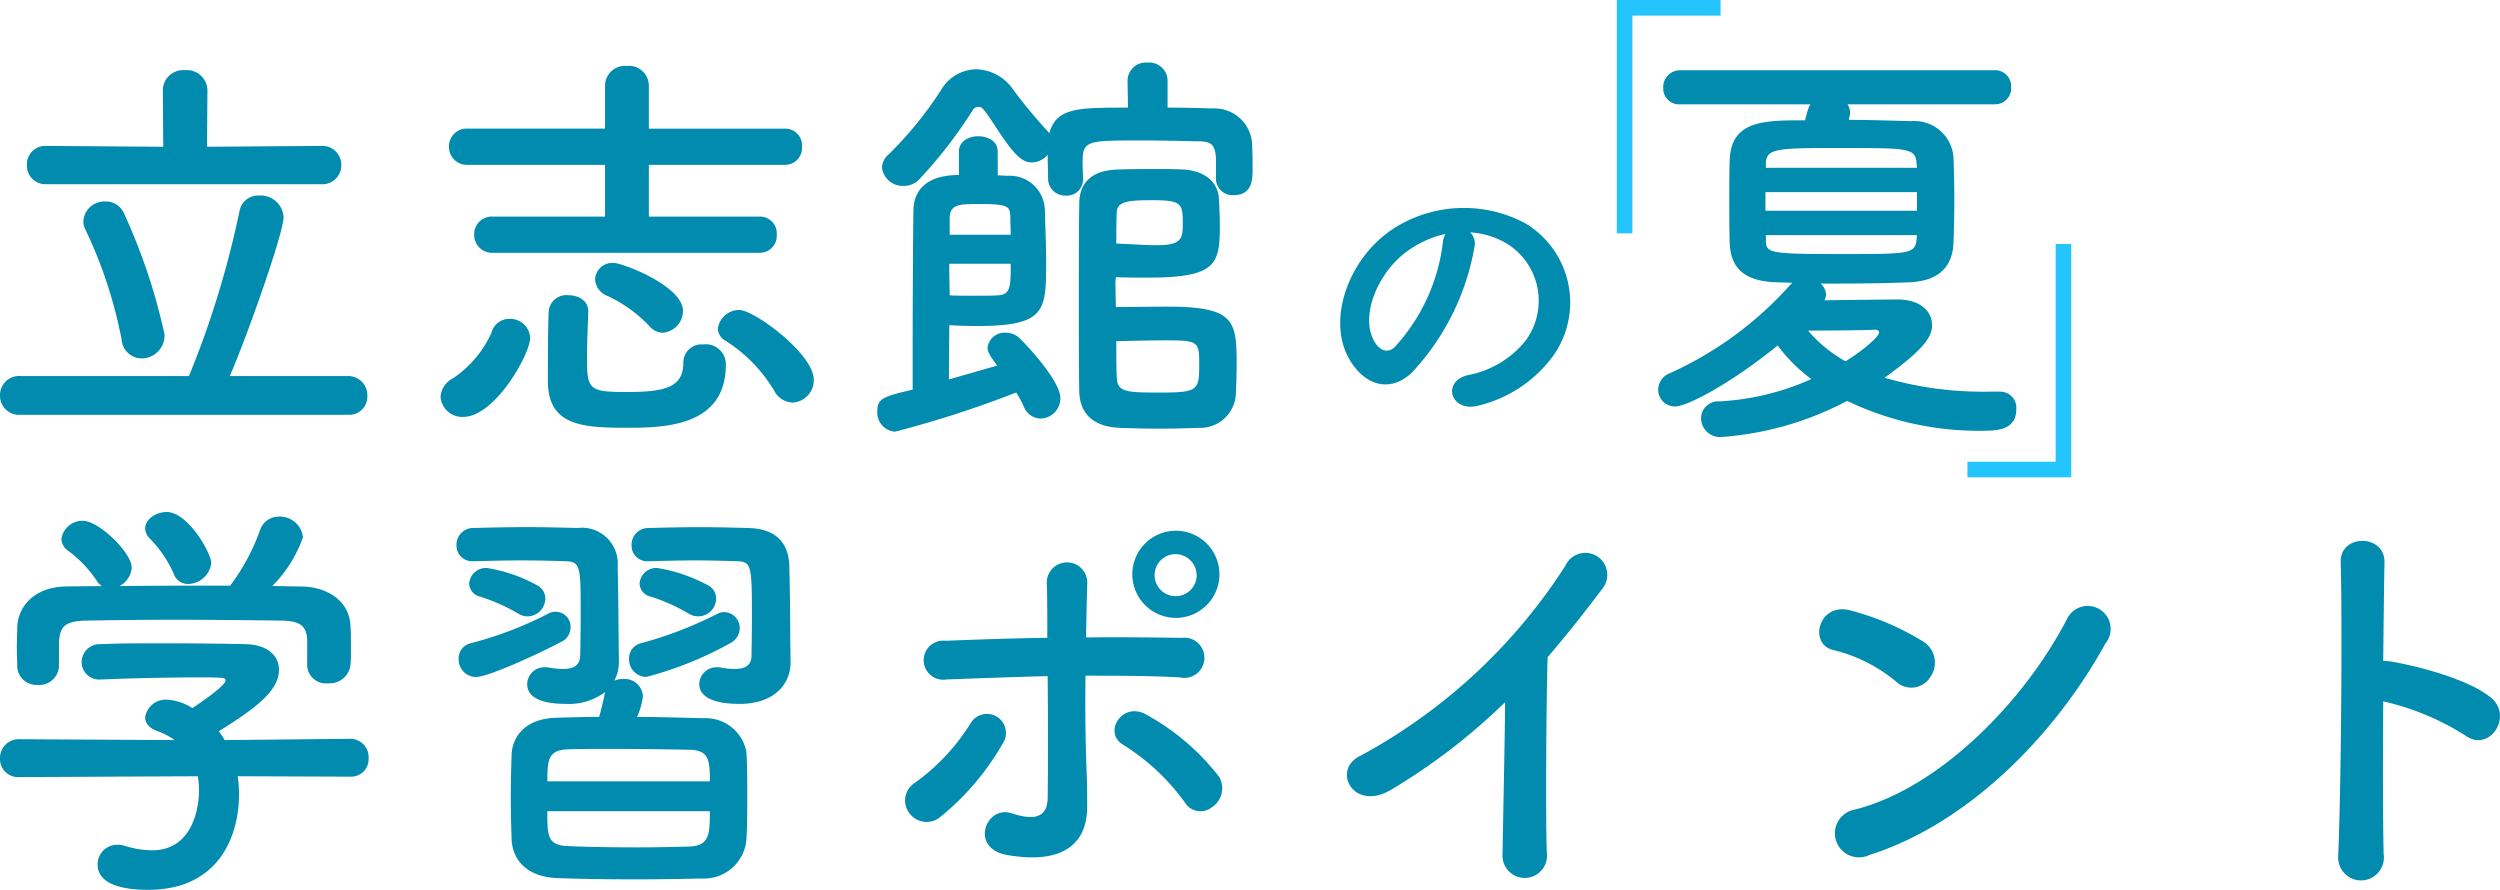 <svg xmlns="http://www.w3.org/2000/svg" width="160.419" height="57.101" viewBox="0 0 160.419 57.101"><g transform="translate(-98.674 -1683.87)"><path d="M22.275-14.31a1.213,1.213,0,0,0,1.3-1.215,1.218,1.218,0,0,0-1.3-1.242l-7.317.054.027-3.645a1.321,1.321,0,0,0-1.431-1.269,1.307,1.307,0,0,0-1.431,1.269l.027,3.645-7.506-.054A1.182,1.182,0,0,0,3.4-15.552,1.188,1.188,0,0,0,4.644-14.31ZM24,.486A1.167,1.167,0,0,0,25.245-.729,1.225,1.225,0,0,0,24-2H16.416c1-2.241,3.456-9.153,3.456-10.206a1.478,1.478,0,0,0-1.566-1.377,1.219,1.219,0,0,0-1.269,1.026A60.4,60.4,0,0,1,13.8-2H3A1.226,1.226,0,0,0,1.674-.756,1.226,1.226,0,0,0,3,.486ZM10.773-3.132a1.471,1.471,0,0,0,1.458-1.539A37.683,37.683,0,0,0,9.639-12.42,1.256,1.256,0,0,0,8.424-13.2a1.348,1.348,0,0,0-1.4,1.242,1.16,1.16,0,0,0,.135.567A29.151,29.151,0,0,1,9.477-4.347,1.3,1.3,0,0,0,10.773-3.132ZM50.409-9.909a1.088,1.088,0,0,0,1.107-1.161,1.075,1.075,0,0,0-1.107-1.161h-7.1v-3.321h8.721a1.088,1.088,0,0,0,1.107-1.161,1.075,1.075,0,0,0-1.107-1.161H43.308v-2.781A1.277,1.277,0,0,0,41.9-21.9a1.277,1.277,0,0,0-1.4,1.242v2.781H31.7a1.133,1.133,0,0,0-1.215,1.161A1.148,1.148,0,0,0,31.7-15.552h8.8v3.321H33.318A1.133,1.133,0,0,0,32.1-11.07a1.148,1.148,0,0,0,1.215,1.161ZM52.542-.3a1.433,1.433,0,0,0,1.35-1.458c0-1.674-3.834-4.482-4.779-4.482a1.382,1.382,0,0,0-1.377,1.215.94.94,0,0,0,.486.756,9.615,9.615,0,0,1,3.132,3.213A1.371,1.371,0,0,0,52.542-.3ZM44.2-4.779a1.414,1.414,0,0,0,1.3-1.4c0-1.593-3.861-3.078-4.455-3.078a1.108,1.108,0,0,0-1.188,1.053,1.226,1.226,0,0,0,.837,1.08,8.809,8.809,0,0,1,2.646,1.917A1.165,1.165,0,0,0,44.2-4.779Zm4.05,2.052a1.284,1.284,0,0,0-1.458-1.3,1.161,1.161,0,0,0-1.269,1.161c0,1.512-1.026,1.89-3.537,1.89-2.484,0-2.646-.108-2.646-2.16,0-.945.054-2.16.081-2.97v-.054c0-.675-.621-1.026-1.269-1.026a1.138,1.138,0,0,0-1.269,1.026c-.054,1.269-.054,3.294-.054,4.455,0,2.862,2.133,3.024,5.022,3.024C44.307,1.323,48.249,1.242,48.249-2.727ZM31.4.621c2.025,0,4.293-4.023,4.293-5.076A1.286,1.286,0,0,0,34.371-5.67a1.182,1.182,0,0,0-1.161.891,6.949,6.949,0,0,1-2.457,2.916,1.45,1.45,0,0,0-.81,1.188A1.391,1.391,0,0,0,31.4.621ZM79.7-14.688a1.061,1.061,0,0,0,1.134,1.08c1.188,0,1.215-1,1.215-1.647,0-.486,0-1.026-.027-1.485a2.411,2.411,0,0,0-2.538-2.43c-.891-.027-1.863-.054-2.889-.054v-1.755a1.18,1.18,0,0,0-1.3-1.134,1.171,1.171,0,0,0-1.269,1.134v.027l.027,1.728c-3.24,0-4.59,0-5.049,1.647-.027-.027-.054-.081-.081-.108a32.69,32.69,0,0,1-2.241-2.7,2.977,2.977,0,0,0-2.349-1.3,2.659,2.659,0,0,0-2.268,1.323A23.953,23.953,0,0,1,58.7-16.227a1.165,1.165,0,0,0-.432.864,1.346,1.346,0,0,0,1.4,1.161,1.347,1.347,0,0,0,.972-.4,29.161,29.161,0,0,0,3.483-4.509.435.435,0,0,1,.351-.162c.243,0,.3.081,1.35,1.674,1.08,1.62,1.539,1.89,2.052,1.89A1.335,1.335,0,0,0,68.9-16.2c0,.567.027,1.08.027,1.539a1.09,1.09,0,0,0,1.134,1.08,1.027,1.027,0,0,0,1.107-1.026v-.027c0-.378-.027-.729-.027-1.026,0-1.431.216-1.458,3.618-1.458,1.269,0,2.592.027,3.618.054.891,0,1.3.054,1.323,1.188v1.161ZM73.278-8.343c.7.027,1.431.027,2.079.027,4.4,0,4.59-.891,4.59-3.348,0-.54-.027-1.08-.054-1.674-.054-1.215-1.053-1.863-2.349-1.917-.432-.027-1.026-.027-1.62-.027-.837,0-1.728,0-2.43.027-1.7.027-2.538.783-2.565,2.133C70.9-11.448,70.9-9.234,70.9-7.047s0,4.347.027,6.021c.027,1.4.864,2.268,2.565,2.349.7.027,1.647.054,2.646.054.837,0,1.674-.027,2.457-.054A2.284,2.284,0,0,0,80.973-.81c.027-.621.054-1.3.054-1.944,0-2.808-.135-3.7-4.455-3.7-1.134,0-2.349.027-3.294.027,0-.3-.027-.864-.027-1.35A3.452,3.452,0,0,1,73.278-8.343Zm-7.587-8.073c0-.648-.621-.972-1.242-.972s-1.242.324-1.242.972V-14.9c-2.457,0-2.889,1.35-2.916,2.187-.027,1-.054,5.967-.054,9.45v2.133c-1.917.459-2.268.567-2.268,1.4a1.23,1.23,0,0,0,1.134,1.3A68.329,68.329,0,0,0,66.879-.945a7.248,7.248,0,0,1,.486.891,1.188,1.188,0,0,0,1.08.783A1.3,1.3,0,0,0,69.714-.594c0-1.053-2-3.24-2.646-3.861a1.274,1.274,0,0,0-.864-.324,1.088,1.088,0,0,0-1.161.972c0,.135.027.378.621,1.134-.837.243-1.971.567-3.1.891,0-1.431.027-3.159.027-3.483.432.027,1.107.054,1.782.054,4.428,0,4.428-.972,4.428-4.158,0-1.08-.054-2.214-.081-3.294a2.259,2.259,0,0,0-2.4-2.187c-.162,0-.378-.027-.621-.027ZM73.305-10.5c0-.621,0-1.431.027-2,.027-.729.783-.783,2.322-.783,1.89,0,1.917.243,1.917,1.566,0,.945-.135,1.323-1.7,1.323C75.114-10.395,74.115-10.476,73.305-10.5Zm0,6.264c1.08-.027,2.187-.054,3.186-.054,2.025,0,2.133.081,2.133,1.431,0,1.728,0,1.917-2.4,1.917-2.241,0-2.835,0-2.889-.945C73.305-2.484,73.305-3.591,73.305-4.239ZM62.613-11.07V-12.2c.054-.837.648-.837,1.944-.837,1.836,0,1.917.162,1.944.783,0,.351.027.756.027,1.188Zm3.915,1.863c0,1.431,0,1.971-.783,2.025-.243.027-.891.027-1.512.027-.648,0-1.3,0-1.62-.027,0-.4-.027-1.188-.027-2.025ZM96.01-11.22a5.187,5.187,0,0,1,2.48.8,4.317,4.317,0,0,1,1.1,6.12,6.2,6.2,0,0,1-3.72,2.24c-1.72.4-1.1,2.42.66,1.96a8.361,8.361,0,0,0,4.88-3.3,5.919,5.919,0,0,0-1.86-8.4,8.356,8.356,0,0,0-8.64.46c-2.68,1.86-4.02,5.58-2.76,8.06.88,1.72,2.56,2.5,4.1,1.08a15.753,15.753,0,0,0,4.04-8.1A1,1,0,0,0,96.01-11.22Zm-1.58.1a1.415,1.415,0,0,0-.18.62,12.016,12.016,0,0,1-3.1,6.66c-.5.44-1.02.14-1.32-.44-.84-1.54.16-4.2,2.02-5.64A6.627,6.627,0,0,1,94.43-11.12ZM130.026-1H129.4a22.59,22.59,0,0,1-6.8-.891c2.511-1.809,3.051-2.619,3.051-3.375,0-.864-.729-1.647-2.214-1.647-.459,0-3.024.027-4.7.054a.762.762,0,0,0,.108-.4.979.979,0,0,0-.351-.675H119.6c1.647,0,3.24-.027,4.59-.081,1.836-.081,2.781-.945,2.835-2.565.027-.756.054-1.728.054-2.7s-.027-1.971-.054-2.754a2.513,2.513,0,0,0-2.7-2.322c-1.161-.027-2.565-.081-4.023-.081.027-.081.027-.135.054-.216a.748.748,0,0,0,.027-.243.857.857,0,0,0-.162-.54h9.45a1.033,1.033,0,0,0,1.053-1.107,1.026,1.026,0,0,0-1.053-1.08H109.506a1.083,1.083,0,0,0-1.107,1.134,1.02,1.02,0,0,0,1.107,1.053h8.343c-.081.108-.135.189-.351,1.026-2.619,0-4.752,0-4.833,2.565-.027.7-.027,1.62-.027,2.565s0,1.89.027,2.727c.054,1.512.81,2.457,2.97,2.538.351,0,.7.027,1.053.027l-.162.162a23.061,23.061,0,0,1-7.695,5.643,1.141,1.141,0,0,0-.756,1.053,1.072,1.072,0,0,0,1.107,1.08c.729,0,3.51-1.431,6.561-3.915a10.218,10.218,0,0,0,2.16,2.16,16.521,16.521,0,0,1-5.886,1.431A1.094,1.094,0,0,0,110.829.7a1.215,1.215,0,0,0,1.242,1.215A20.343,20.343,0,0,0,120.2-.405a19.49,19.49,0,0,0,8.613,1.917c.972,0,2.241-.027,2.241-1.377a1.031,1.031,0,0,0-1-1.134ZM124.68-15.363h-9.693v-.243c0-1.026.7-1.026,4.86-1.026,4.239,0,4.725,0,4.806.945Zm0,2.754h-9.72V-13.8h9.72Zm-.027,1.863c-.081.891-.513.918-4.455.918-4.968,0-5.211-.027-5.211-.891v-.324h9.693Zm-4.563,7.8a8.872,8.872,0,0,1-2.4-1.971c1.674,0,4.077-.027,4.212-.054h.108c.108,0,.243.054.243.162C122.25-4.509,121.116-3.564,120.09-2.943ZM15.228,9.992c0-.621-1.485-3.267-2.862-3.267-.7,0-1.377.486-1.377,1.053a.939.939,0,0,0,.243.594,7.547,7.547,0,0,1,1.593,2.322.957.957,0,0,0,.918.648A1.517,1.517,0,0,0,15.228,9.992Zm6.156,6.534v.054a1.2,1.2,0,0,0,1.35,1.134,1.341,1.341,0,0,0,1.431-1.188c.027-.27.027-.621.027-1,0-.513,0-1.08-.027-1.458-.054-1.674-1.539-2.538-3.132-2.565-.621,0-1.269-.027-1.89-.027a8.326,8.326,0,0,0,1.971-3.132,1.487,1.487,0,0,0-1.539-1.323,1.26,1.26,0,0,0-1.215.864,13.345,13.345,0,0,1-1.917,3.564c-2.376,0-4.725,0-7.1.027a1.457,1.457,0,0,0,.783-1.188c0-.945-2.106-3-3.132-3A1.359,1.359,0,0,0,5.616,8.453a.933.933,0,0,0,.351.7A7.637,7.637,0,0,1,7.857,11.1a1.194,1.194,0,0,0,.351.378L5.94,11.5c-2.106.027-3.105,1.323-3.159,2.592,0,.4-.027.864-.027,1.323,0,.432.027.837.027,1.188a1.223,1.223,0,0,0,1.3,1.215,1.262,1.262,0,0,0,1.377-1.188V15.041c.081-.945.324-1.323,1.809-1.35,1.674-.027,3.564-.054,5.481-.054,2.349,0,4.779.027,6.939.054,1.107.027,1.7.216,1.7,1.35Zm2.781,7.182a1.124,1.124,0,0,0,1.161-1.188,1.175,1.175,0,0,0-1.188-1.242l-8.046.081c-.108-.189-.243-.378-.378-.567,2.43-1.512,3.861-2.619,3.861-3.942,0-.837-.648-1.62-2.187-1.647-1.242-.027-3.213-.054-5.184-.054-1.431,0-2.889,0-4.05.054a1.166,1.166,0,0,0-1.242,1.134,1.128,1.128,0,0,0,1.215,1.134h.054c1.89-.081,4.509-.135,6.237-.135.621,0,1.134,0,1.431.027.189,0,.3.054.3.162,0,.324-1.431,1.323-2.133,1.782a3.392,3.392,0,0,0-1.593-.54A1.339,1.339,0,0,0,10.989,19.9c0,.351.243.7.81.891a4.553,4.553,0,0,1,1.08.567l-9.99-.054a1.2,1.2,0,0,0-1.215,1.242,1.161,1.161,0,0,0,1.242,1.188l11.448-.054a5.049,5.049,0,0,1,.081.918c0,.216,0,3.834-3.024,3.834a6.009,6.009,0,0,1-1.782-.3,1.263,1.263,0,0,0-.432-.054,1.25,1.25,0,0,0-1.269,1.269c0,1.053,1.134,1.62,3.24,1.62,4.7,0,5.832-3.672,5.832-6.1a8.492,8.492,0,0,0-.081-1.188ZM43.281,9.884c1-.027,2.052-.054,3.024-.054s1.917.027,2.673.054c.891.027.945.27.945,3.348,0,1.377-.027,2.7-.027,2.7,0,.594-.351.864-1.08.864a5.109,5.109,0,0,1-.837-.081,1.108,1.108,0,0,0-.3-.027,1.1,1.1,0,0,0-1.134,1.08c0,.432.27,1.269,2.592,1.269,2.187,0,3.267-1.242,3.267-2.673v-.081c-.027-1.269-.027-4.32-.081-6.048C52.3,8.7,51.462,7.8,49.707,7.751c-1.026-.027-2.079-.054-3.159-.054s-2.187.027-3.267.054A1.068,1.068,0,0,0,42.2,8.858a1,1,0,0,0,1.053,1.026Zm4.347,2.4a.966.966,0,0,0-.486-.837,10.3,10.3,0,0,0-3.321-1.134,1.077,1.077,0,0,0-1.107,1,.89.89,0,0,0,.7.837,11.656,11.656,0,0,1,2.43,1.08,1.15,1.15,0,0,0,1.782-.945Zm.891,2.862a1.085,1.085,0,0,0,.621-.945,1.021,1.021,0,0,0-.972-1.053.974.974,0,0,0-.513.135,24.963,24.963,0,0,1-4.86,1.863,1,1,0,0,0-.756,1,1.122,1.122,0,0,0,1.107,1.161A23.173,23.173,0,0,0,48.519,15.149ZM35.532,13.421a1.158,1.158,0,0,0,1.134-1.134.966.966,0,0,0-.486-.837,9.818,9.818,0,0,0-3.267-1.134,1.085,1.085,0,0,0-1.134,1,.89.89,0,0,0,.7.837,11.656,11.656,0,0,1,2.43,1.08A1.174,1.174,0,0,0,35.532,13.421ZM32.049,9.884c1-.027,2.106-.054,3.132-.054,1.053,0,2.052.027,2.808.054.945.027.945.4.945,3.321,0,1.35-.027,2.646-.027,2.646,0,.675-.351.945-1.107.945a5.412,5.412,0,0,1-.864-.081,1.108,1.108,0,0,0-.3-.027,1.1,1.1,0,0,0-1.134,1.08c0,1.08,1.431,1.269,2.484,1.269a3.868,3.868,0,0,0,2.511-.756c-.081.432-.216,1.026-.378,1.593-1,0-1.944.027-2.754.054-2.025.054-2.808,1.242-2.862,2.349-.027.918-.054,1.836-.054,2.781,0,.918.027,1.809.054,2.7.081,1.377,1.053,2.376,2.916,2.457,1.431.054,3.186.081,4.941.081,1.539,0,3.078-.027,4.374-.054a2.731,2.731,0,0,0,2.835-2.484c.054-.945.054-1.89.054-2.835s0-1.89-.054-2.808a2.661,2.661,0,0,0-2.727-2.16c-1.3-.027-2.808-.081-4.293-.081a4.285,4.285,0,0,0,.378-1.35,1.173,1.173,0,0,0-1.3-1.08,1.209,1.209,0,0,0-.54.108,2.5,2.5,0,0,0,.3-1.188V16.2c-.027-1.269-.027-4.239-.081-5.967a2.3,2.3,0,0,0-2.565-2.484c-1.026-.027-2.16-.054-3.294-.054-1.161,0-2.322.027-3.4.054a1.068,1.068,0,0,0-1.08,1.107,1,1,0,0,0,1.053,1.026Zm5.616,5.184a1.036,1.036,0,0,0,.621-.945.966.966,0,0,0-1.458-.864,23.646,23.646,0,0,1-4.968,1.89,1,1,0,0,0-.756,1,1.122,1.122,0,0,0,1.107,1.161C32.994,17.309,36.126,15.878,37.665,15.068ZM36.8,24.005c0-1.3,0-2,1.3-2.052.81-.027,1.809-.027,2.862-.027,1.728,0,3.564.027,4.941.054,1.242.027,1.323.621,1.323,2.025Zm10.422,1.917c0,1.431,0,2.214-1.3,2.268-.972.027-2.133.054-3.294.054-1.62,0-3.294-.027-4.509-.081-1.323-.054-1.323-.648-1.323-2.241Zm32.7-15.147a2.795,2.795,0,1,0-5.589,0,2.795,2.795,0,0,0,5.589,0Zm-.459,14.877a1.452,1.452,0,0,0,.432-1.944,15.017,15.017,0,0,0-4.644-3.969c-1.539-.918-2.835,1.134-1.512,1.917a14.07,14.07,0,0,1,3.942,3.672A1.18,1.18,0,0,0,79.461,25.652ZM68.9,17.255c.027,2.835.027,5.913,0,7.83-.027,1.485-1.215,1.323-2.322.972-1.647-.54-2.7,2.241-.3,2.673,3.861.675,5.157-.945,5.157-3.078,0-.756,0-1.188-.027-2.052-.081-1.863-.108-4.185-.081-6.372,2.025,0,4.05,0,6.048.108A1.291,1.291,0,1,0,77.49,14.8c-2-.027-4.05-.054-6.129-.027.027-1.4.054-2.646.081-3.483a1.3,1.3,0,1,0-2.592.108c.027.756.027,1.971.027,3.4-2.187.027-4.4.108-6.534.189a1.254,1.254,0,1,0,.054,2.484C64.557,17.39,66.744,17.309,68.9,17.255Zm-6.966,9.1a16.815,16.815,0,0,0,4.1-4.806,1.218,1.218,0,1,0-2.079-1.269,13.392,13.392,0,0,1-3.591,3.834,1.334,1.334,0,0,0-.351,1.917A1.374,1.374,0,0,0,61.938,26.354ZM78.462,10.775a1.35,1.35,0,1,1-1.35-1.35A1.372,1.372,0,0,1,78.462,10.775Zm19.791,8.154c-.027,3.159-.135,7.56-.162,9.72a1.428,1.428,0,1,0,2.835-.081c-.081-2.7-.027-9.774.054-12.528,1.161-1.35,2.322-2.808,3.537-4.428a1.407,1.407,0,1,0-2.4-1.431,35.868,35.868,0,0,1-13.176,12.2c-1.836.891-.432,3.645,2.052,2.133A39.473,39.473,0,0,0,98.253,18.929Zm38.529-3.78a1.472,1.472,0,1,0-2.457-1.593c-2.727,5.292-8.181,10.881-13.608,12.258a1.545,1.545,0,1,0,.918,2.916C127.845,26.759,133.434,21.224,136.782,15.149Zm-11.259,2.187a1.6,1.6,0,0,0-.351-2.241,17.124,17.124,0,0,0-4.752-2.052c-2.052-.567-2.727,2.16-1.107,2.538a9.966,9.966,0,0,1,4,2A1.43,1.43,0,0,0,125.523,17.336ZM154.6,18.875a16.736,16.736,0,0,1,5.265,2.187c1.539,1.134,3.078-1.215,1.674-2.4-1.458-1.242-4.968-2.106-6.48-2.349a2.777,2.777,0,0,0-.459-.027c.027-2.646.054-5,.081-6.318.054-1.836-2.862-1.863-2.808-.027.108,3.888.027,14.472-.162,18.846a1.468,1.468,0,1,0,2.916-.108C154.575,26.489,154.575,22.6,154.6,18.875Z" transform="translate(97 1710)" fill="#008baf"/><path d="M-217.283,1698.841h-1V1683.87h6.659v1h-5.659Z" transform="translate(420.703)" fill="#24c4fc"/><path d="M-217.283,1698.841h-1V1683.87h6.659v1h-5.659Z" transform="translate(13.297 3398.37) rotate(180)" fill="#24c4fc"/></g></svg>